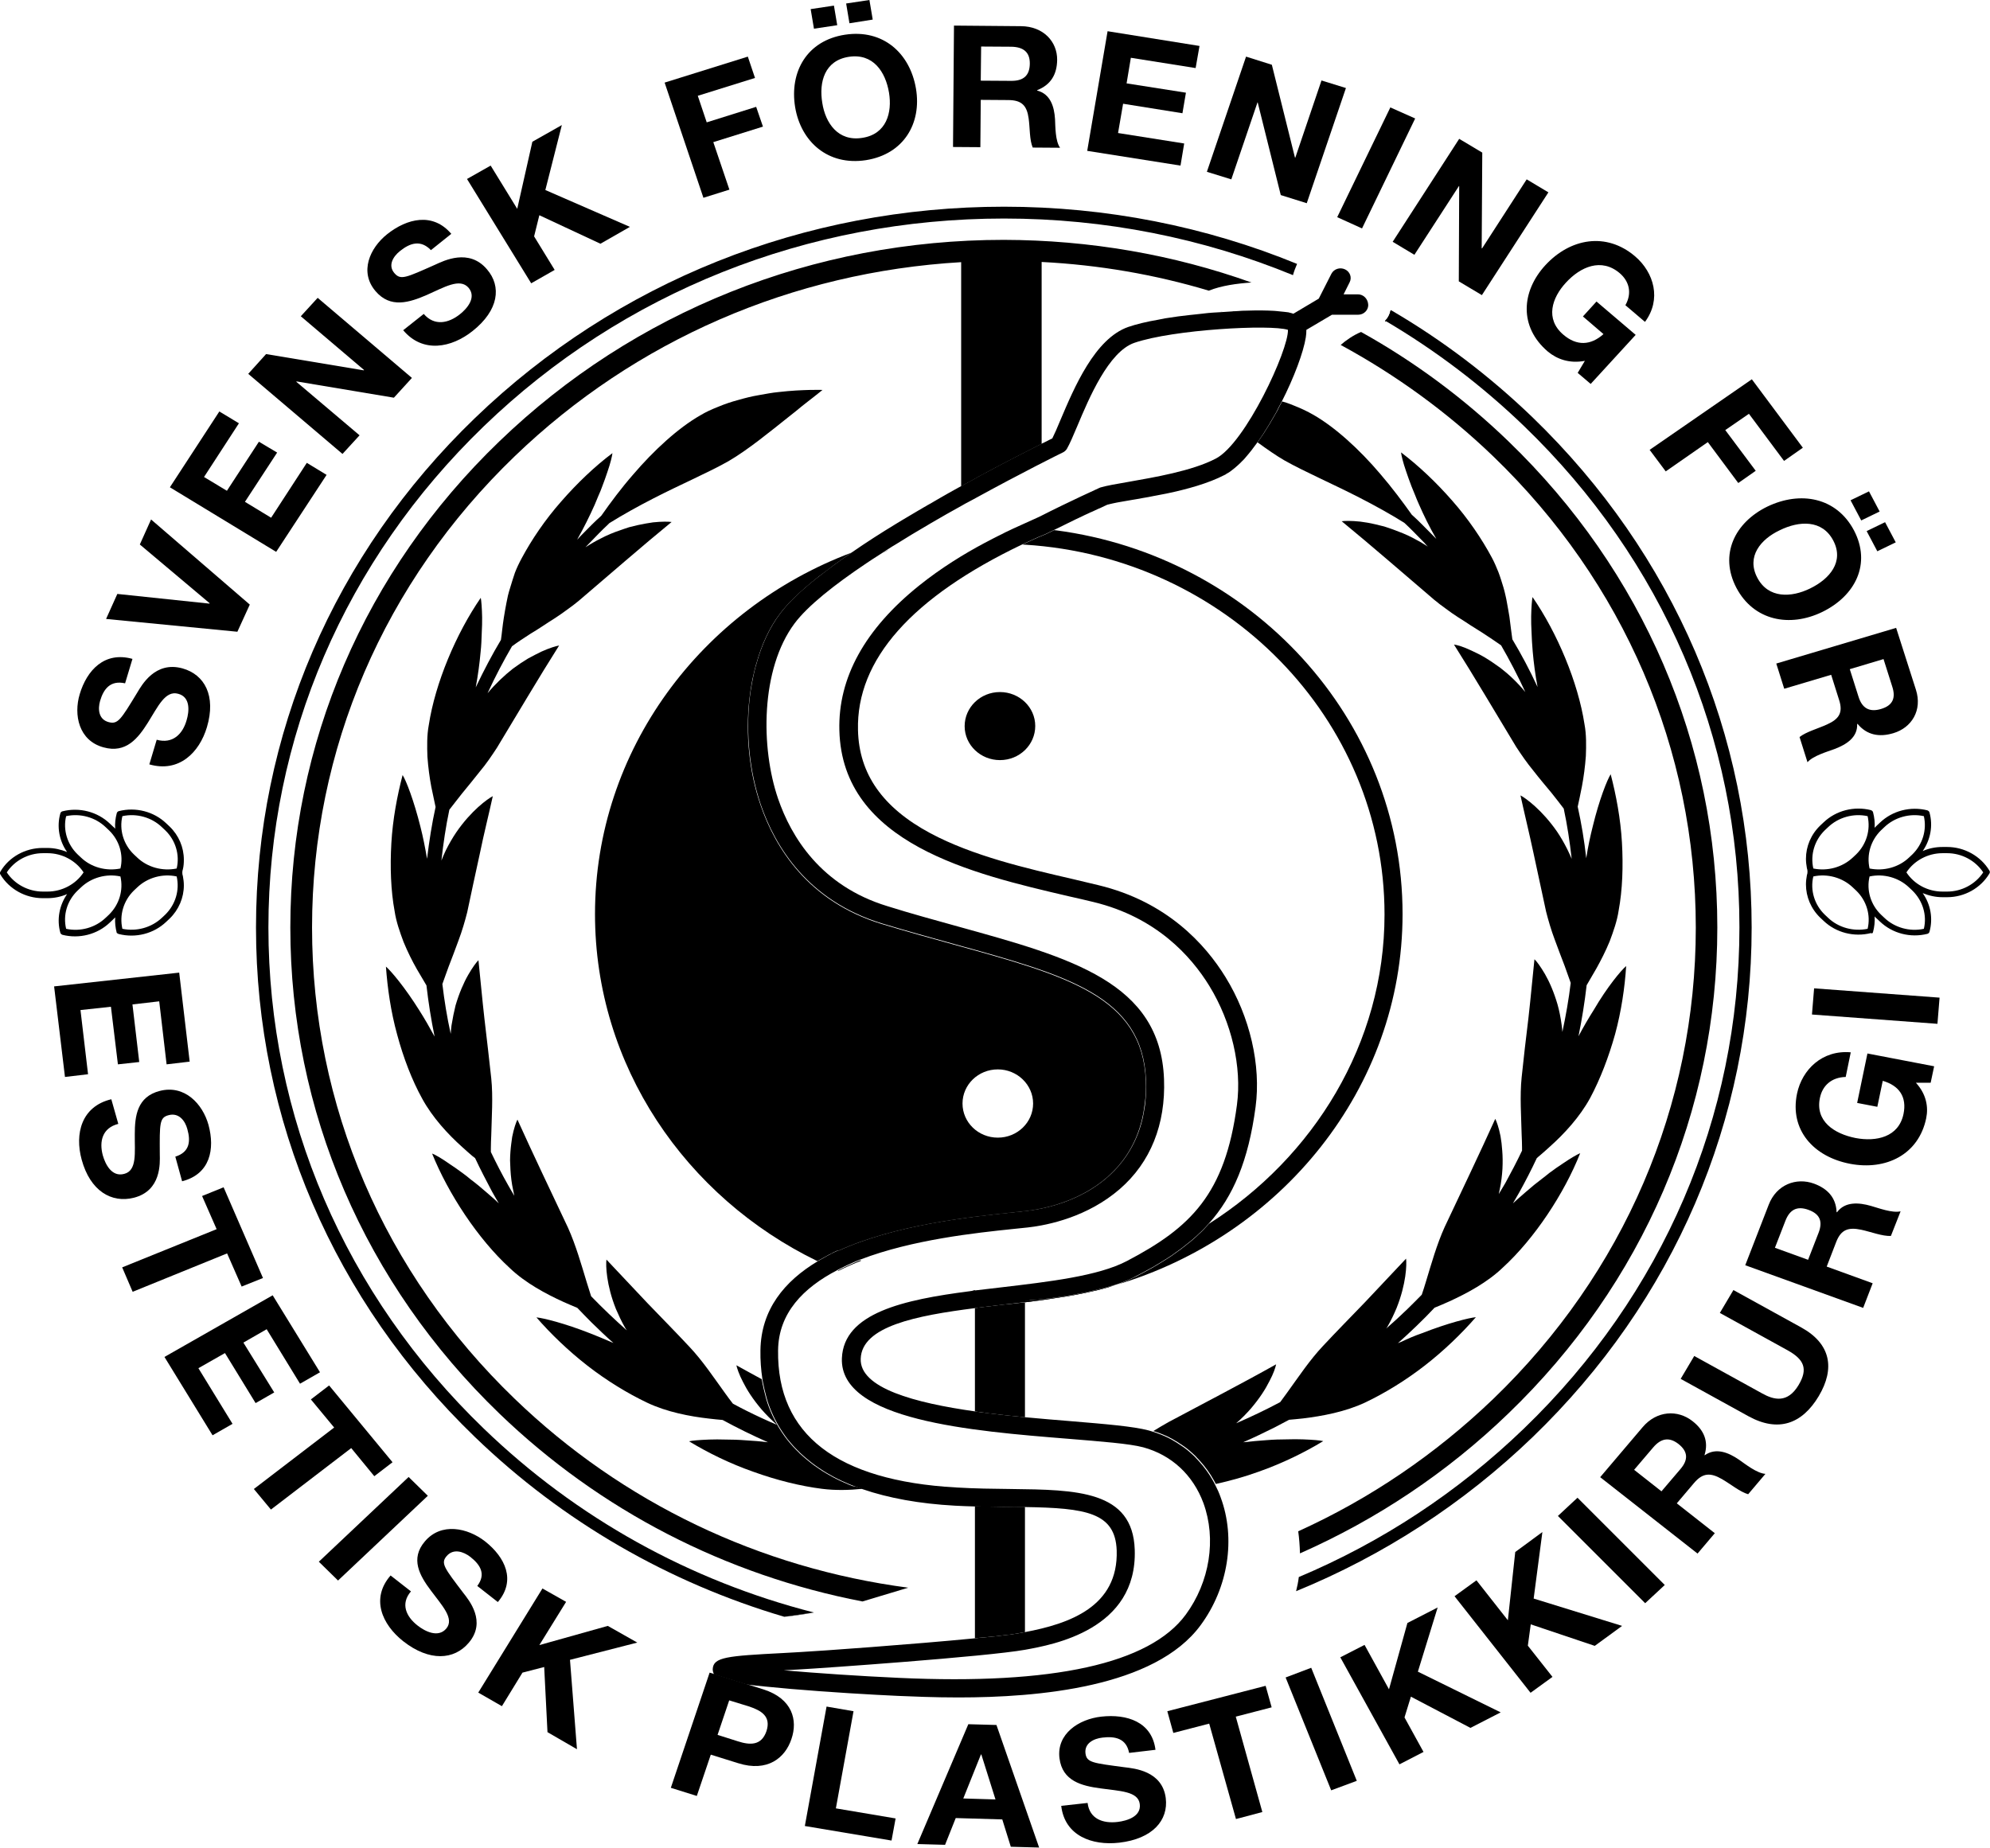 <?xml version="1.0" encoding="utf-8"?>
<!-- Generator: Adobe Illustrator 25.3.1, SVG Export Plug-In . SVG Version: 6.00 Build 0)  -->
<svg version="1.1" id="Layer_1" xmlns="http://www.w3.org/2000/svg" xmlns:xlink="http://www.w3.org/1999/xlink" x="0px" y="0px"
	 viewBox="0 0 1026.1 952.9" style="enable-background:new 0 0 1026.1 952.9;" xml:space="preserve">
<style type="text/css">
	.st0{clip-path:url(#SVGID_2_);}
</style>
<path d="M80.8,381.5c8.3,2.3,13.4-3,15.4-10c1.4-4.6,2.1-12-4.3-13.7c-6.7-1.9-10.5,6.7-15.6,14.8c-5.1,8.1-11.3,16.1-23,12.8
	c-12.7-3.5-15.4-16.7-12.2-27.4c3.7-12.4,12.8-22.2,27.2-18.2l-3.8,12.6c-7.6-1.7-11.1,2.9-12.9,9.1c-1.2,4.2-0.8,9.5,4.4,10.9
	c4.8,1.3,6.3-1.3,14.7-15.1c2.4-4,9.3-16.5,23.4-12.6c11.4,3.2,17.4,14.1,12.6,30.3c-3.9,13.1-14.4,23.6-29.7,19.2L80.8,381.5"/>
<polyline points="128.8,311.8 122.4,325.8 54.7,319.2 60.5,306.3 108,311.3 108.1,311.1 72.1,280.8 77.9,267.9 128.8,311.8 "/>
<polyline points="87.6,251.3 113.1,212.2 123.2,218.3 105.2,246 117,253.1 133.5,227.8 142.9,233.4 126.3,258.8 139.8,267 
	158.2,238.7 168.4,244.9 142.4,284.6 87.6,251.3 "/>
<polyline points="128,192.8 137.2,182.6 187.6,191 187.7,190.8 155.1,163.1 163.8,153.6 212.4,194.9 203.1,205.1 152.9,196.7 
	152.8,196.9 185.4,224.5 176.6,234.1 128,192.8 "/>
<path d="M218.5,161.9c5.5,6.4,12.8,4.8,18.6,0.2c3.8-3,8.7-8.7,4.5-13.7c-4.5-5.2-12.6-0.2-21.5,3.7c-9,3.9-18.8,7.1-26.5-2
	c-8.4-9.9-2.9-22.2,6-29.3c10.3-8.2,23.6-11.4,33.1-0.2l-10.5,8.4c-5.3-5.5-10.8-3.7-16,0.5c-3.5,2.8-6.3,7.4-2.8,11.4
	c3.2,3.7,5.9,2.3,21-4.4c4.4-2,17.4-8.6,26.7,2.4c7.6,8.8,6.1,21.1-7.4,31.8c-10.9,8.7-25.7,11.6-35.8-0.4L218.5,161.9"/>
<polyline points="240.8,92.3 253,85.4 266.7,107.7 274.5,73.1 289.7,64.5 281.2,98 324.8,117 309.6,125.7 278.1,111 275.4,121.9 
	286,139.2 273.9,146.1 240.8,92.3 "/>
<polyline points="342.7,42.6 385.6,29.2 389.3,40.2 359.8,49.4 364.4,63.1 389.9,55.1 393.4,65.3 367.8,73.3 376.1,97.8 362.7,102 
	342.7,42.6 "/>
<path d="M435.7,17.9c19.6-3,33.5,9.5,36.6,27.8c3,17.8-6.2,33.8-25.8,36.9c-19.6,3-33.5-9.5-36.5-27.3C407,37,416.1,20.9,435.7,17.9
	 M418,4.7l12-1.8l1.7,10.1l-12,1.8L418,4.7z M444.6,71.1c12.5-1.9,15.5-13,13.8-23.3c-1.8-10.8-8.2-20.4-20.7-18.5
	c-12.5,1.9-15.5,13-13.7,23.8C425.6,63.4,432.1,73.1,444.6,71.1z M436.3,1.8l12-1.8l1.7,10.1L438,12L436.3,1.8z"/>
<path d="M491.9,13.2l34.6,0.3c11.5,0.1,18.7,8,18.6,17.4c-0.1,7.4-3.2,12.8-10.3,15.6v0.2c6.9,1.8,8.8,8.4,9.2,14.7
	c0.2,3.9,0.1,11.3,2.6,14.8l-14.1-0.1c-1.7-4-1.4-10-2.1-15c-0.9-6.6-3.5-9.5-10.6-9.5l-14.1-0.1l-0.2,24.4l-14.1-0.1L491.9,13.2
	 M505.7,41.6l15.5,0.1c6.3,0.1,9.7-2.5,9.8-8.8c0.1-6-3.3-8.7-9.6-8.8L505.9,24L505.7,41.6z"/>
<polyline points="571.1,16.1 618.5,23.7 616.5,35.1 583.1,29.8 580.9,43 611.5,47.8 609.7,58.4 579.1,53.5 576.5,68.6 610.6,74 
	608.7,85.4 560.6,77.8 571.1,16.1 "/>
<polyline points="642.5,29.2 655.8,33.4 667.7,81.2 667.9,81.3 681.4,41.5 694,45.4 673.8,104.8 660.4,100.6 648.5,52.8 648.4,52.8 
	634.9,92.5 622.3,88.6 642.5,29.2 "/>
<polyline points="716.9,55.4 729.7,61.1 702.3,117.8 689.5,112 716.9,55.4 "/>
<polyline points="752.4,71.6 764.3,78.7 764,128 764.2,128.1 787.2,92.5 798.4,99.2 764.1,152.2 752.2,145.1 752.4,96 752.3,95.9 
	729.3,131.4 718.1,124.7 752.4,71.6 "/>
<path d="M817.2,186.1c-8,1.5-14.4-0.9-19.1-4.8c-14.9-12.7-13.7-31-1.3-44.5c12.8-13.9,31.4-17.3,46.3-4.6
	c9.8,8.4,13.7,22.2,5.1,33.8l-10.1-8.6c3.5-6.2,2-12.3-2.9-16.5c-9.5-8.1-20.3-3.3-27.8,4.9c-7.2,7.8-10.8,18.7-1.3,26.8
	c6.9,5.9,14.1,5.6,20.7-0.3l-10.6-9.1l7-7.7l20.2,17.2l-23.2,25.3l-6.7-5.7L817.2,186.1"/>
<polyline points="903.3,195.6 929.6,230.9 919.9,237.7 901.8,213.4 889.6,221.8 905.3,242.8 896.3,249.1 880.6,228 858.9,243.1 
	850.6,232 903.3,195.6 "/>
<path d="M956,273.6c8.9,17.1,0.8,33.6-16.4,42c-16.7,8.1-35.3,4.6-44.3-12.5c-8.9-17.1-0.8-33.6,15.9-41.8
	C928.4,253,947,256.5,956,273.6 M906.1,297.9c5.7,10.9,17.6,10.3,27.2,5.6c10.1-4.9,17.7-13.8,12-24.7c-5.7-10.9-17.6-10.3-27.7-5.3
	C907.9,278.1,900.4,287,906.1,297.9z M963.7,253.4l5.5,10.4l-9.5,4.6l-5.5-10.4L963.7,253.4z M972,269.3l5.5,10.4l-9.5,4.6
	l-5.5-10.4L972,269.3z"/>
<path d="M977.7,323.8l10.2,31.9c3.4,10.6-2.2,19.6-11.6,22.4c-7.3,2.2-13.7,1-18.5-4.8l-0.2,0.1c0.3,6.9-5.6,10.6-11.7,12.9
	c-3.8,1.4-11.1,3.5-13.9,6.8l-4.1-13c3.4-2.7,9.4-4.3,14.2-6.5c6.2-2.8,8.3-6.1,6.2-12.6l-4.1-13l-24.2,7.2l-4.1-13L977.7,323.8
	 M953.8,345.1l4.5,14.2c1.8,5.8,5.5,8.2,11.7,6.3c6-1.8,7.6-5.7,5.7-11.5l-4.5-14.2L953.8,345.1z"/>
<polyline points="92.4,501.6 97.8,547.5 85.9,548.9 82.1,516.4 68.3,518 71.8,547.7 60.8,548.9 57.2,519.2 41.5,520.9 45.4,554 
	33.5,555.4 27.9,508.7 92.4,501.6 "/>
<path d="M61,579.6c-8.3,2.1-9.9,9.1-8,16.2c1.3,4.6,4.6,11.3,11,9.6c6.8-1.7,5.4-11,5.5-20.4c0-9.5,1.2-19.4,12.9-22.4
	c12.8-3.3,22.1,6.7,25.1,17.5c3.4,12.5,0.9,25.4-13.6,29.1l-3.5-12.7c7.4-2.3,8-7.9,6.2-14.2c-1.1-4.2-4.3-8.6-9.6-7.2
	c-4.8,1.2-4.7,4.2-4.6,20.2c0.1,4.6,0.8,18.8-13.4,22.4c-11.5,2.9-22.5-3.5-26.9-19.7c-3.6-13.2-0.2-27.4,15.3-31.1L61,579.6"/>
<polyline points="111.7,633.9 104.2,616.8 115.3,612.3 135.6,659.1 124.6,663.5 117.1,646.4 68.4,666.2 63,653.6 111.7,633.9 "/>
<polyline points="140.6,668 165,707.7 154.7,713.6 137.5,685.5 125.5,692.4 141.4,718.1 131.8,723.6 116,697.8 102.3,705.6 
	119.9,734.3 109.6,740.2 84.8,699.8 140.6,668 "/>
<polyline points="172.3,736.2 160.3,721.7 169.7,714.5 202.4,754.1 193,761.3 181.1,746.8 139.7,778.5 130.9,767.9 172.3,736.2 "/>
<polyline points="210.7,761.7 220.6,771.4 174.3,815.1 164.4,805.4 210.7,761.7 "/>
<path d="M211.9,820.7c-5.5,6.4-2.5,13,3.4,17.6c3.8,3,10.6,6.5,14.8,1.6c4.4-5.2-2.3-12-7.9-19.6c-5.8-7.7-10.8-16.4-3.1-25.4
	c8.4-9.9,22-7,31,0c10.4,8.2,16.1,20.1,6.6,31.3l-10.6-8.3c4.6-6.1,1.6-10.9-3.6-15c-3.5-2.7-8.7-4.5-12.2-0.4
	c-3.2,3.7-1.2,6.1,8.6,19c2.9,3.7,12.1,14.8,2.8,25.7c-7.5,8.9-20.3,9.8-33.8-0.8c-11-8.7-16.8-22.1-6.5-33.9L211.9,820.7"/>
<polyline points="279.7,819.2 291.9,826.1 278.1,848.4 313.4,838.5 328.6,847.1 293.9,856 297.5,902.1 282.3,893.3 280.6,859.7 
	269.4,862.6 258.8,879.9 246.6,872.9 279.7,819.2 "/>
<path d="M393.5,871.2l-8.6-2.7c0,0,0,0,0,0l-16.7-5.2l-2.3-0.7l-20,59.4l13.4,4.2l7.2-21.3l14.1,4.4c15.2,4.8,24.3-2.8,27.5-12.5
	C411.4,887.2,408.7,876,393.5,871.2 M395.2,892.8c-2.6,7.6-8.6,7.2-14.8,5.2l-10.4-3.3l6-17.8l10.4,3.2
	C392.6,882.2,397.7,885.2,395.2,892.8z"/>
<polyline points="426.2,880.1 440.1,882.5 431,932.6 461.8,937.8 459.7,949.2 415,941.7 426.2,880.1 "/>
<path d="M499.3,889.2l14.5,0.4l22,63.2l-14.6-0.4l-4.4-14.1l-24-0.7l-5.5,13.8l-14.3-0.4L499.3,889.2 M496.7,927.5l16.6,0.5
	l-7.3-23.2l-0.2,0L496.7,927.5z"/>
<path d="M560.8,929.8c1,8.3,8,10.7,15.5,9.8c4.9-0.6,12.2-2.8,11.4-9.2c-0.8-6.7-10.5-6.7-20.2-8.1c-9.8-1.3-19.7-3.8-21.2-15.5
	c-1.6-12.7,10-20.2,21.5-21.5c13.3-1.5,26.2,2.7,28,17.1l-13.6,1.6c-1.4-7.4-7.1-8.7-13.7-7.9c-4.5,0.5-9.4,2.9-8.8,8.1
	c0.6,4.8,3.7,5,20.2,7.2c4.8,0.6,19.4,1.8,21.2,15.9c1.4,11.4-6.7,21-24,23c-14.1,1.6-28.1-3.6-29.9-19L560.8,929.8"/>
<polyline points="623.5,888.9 605,893.7 601.9,882.5 652.6,869.4 655.7,880.5 637.2,885.3 650.9,934.5 637.3,938.1 623.5,888.9 "/>
<polyline points="662.9,865.1 676.1,860.1 699.6,918.4 686.4,923.3 662.9,865.1 "/>
<polyline points="691.1,854.7 703.6,848.3 716.2,871.2 725.7,837 741.3,829 731.1,862.1 773.8,883.1 758.2,891.1 727.5,875 
	724.2,885.7 734,903.5 721.6,909.9 691.1,854.7 "/>
<polyline points="750,823.2 761.3,815 777.5,835.6 781.3,800.4 795.3,790.1 790.8,824.4 836.4,838.5 822.3,848.8 789.3,837.7 
	787.8,848.7 800.5,864.8 789.2,873 750,823.2 "/>
<polyline points="803.3,781.8 813.4,772.4 858.4,817.4 848.3,826.8 803.3,781.8 "/>
<path d="M825.1,761.8l21.9-25.8c7.3-8.6,18.1-9.1,25.7-3.1c5.9,4.6,8.4,10.4,6.2,17.5l0.1,0.1c5.8-4.1,12.3-1.4,17.7,2.3
	c3.3,2.3,9.2,7,13.6,7.3l-8.9,10.5c-4.2-1.2-9-5.2-13.5-7.8c-5.9-3.4-9.9-3.3-14.4,2l-8.9,10.5l19.6,15.4l-8.9,10.5L825.1,761.8
	 M856.7,769.1l9.8-11.5c4-4.7,4-8.9-1-12.9c-4.9-3.8-9.1-2.9-13.1,1.8l-9.8,11.5L856.7,769.1z"/>
<path d="M928.8,684.6c15.2,8.4,17.5,21.1,9,35.4c-8.6,14.4-20.9,18.8-36.2,10.4l-35-19.3l7-11.8l35,19.3c6.1,3.4,13.1,5.2,18.8-4.3
	c5-8.4,2.8-13.2-5.6-17.9l-35-19.3l7-11.8L928.8,684.6"/>
<path d="M899.9,652.5l12.1-31.2c4-10.4,14.2-14.2,23.3-10.9c7.1,2.6,11.4,7.3,11.7,14.7l0.2,0.1c4.1-5.6,11.2-5.1,17.5-3.3
	c3.9,1.1,11,3.8,15.3,2.8l-5,12.7c-4.4,0.2-10.2-2.1-15.3-3.2c-6.7-1.4-10.4-0.1-12.9,6.3l-4.9,12.7l23.7,8.6l-4.9,12.7L899.9,652.5
	 M932.3,649.7l5.4-13.9c2.2-5.7,0.9-9.7-5.3-11.9c-5.9-2.1-9.6,0-11.8,5.7l-5.4,13.9L932.3,649.7z"/>
<path d="M987.9,558.4c5.4,5.9,6.5,12.5,5.3,18.3c-3.9,18.8-20.8,27-39.2,23.5c-18.9-3.6-31.3-17.5-27.4-36.2
	c2.6-12.4,13-22.6,27.7-21.3l-2.6,12.7c-7.4,0.2-12,4.5-13.3,10.8c-2.5,12,7.3,18.5,18.4,20.7c10.6,2,22.2-0.4,24.7-12.4
	c1.8-8.7-2.1-14.6-10.7-17.1l-2.8,13.4l-10.4-2l5.3-25.5l34.4,6.6l-1.8,8.5L987.9,558.4"/>
<g>
	<defs>
		<rect id="SVGID_1_" width="1026.1" height="1749.2"/>
	</defs>
	<clipPath id="SVGID_2_">
		<use xlink:href="#SVGID_1_"  style="overflow:visible;"/>
	</clipPath>
	<polyline class="st0" points="934.3,523.2 935.4,509.7 1000.1,514.5 999,528 934.3,523.2 	"/>
	<path class="st0" d="M965.8,480.6c0.7-2.6,1-5.3,0.8-8c0.3,0.4,0.7,0.8,1.1,1.1l1.7,1.6c6.4,6.1,15.7,8.5,24.4,6.3
		c0.5-0.1,1-0.6,1.1-1.1c1.9-6.8,0.6-14.1-3.5-19.9c3.2,1.3,6.6,2.1,10.2,2.1h2.4c9,0,17.3-4.7,21.8-12.2c0.3-0.5,0.3-1.1,0-1.5
		c-4.5-7.5-12.9-12.2-21.8-12.2h-2.4c-3.6,0-7,0.7-10.2,2.1c4-5.8,5.4-13,3.5-19.9c-0.1-0.5-0.6-0.9-1.1-1.1
		c-8.7-2.2-18,0.2-24.4,6.3l-1.7,1.6c-0.4,0.4-0.7,0.7-1.1,1.1c0.2-2.6-0.1-5.3-0.8-8c-0.1-0.5-0.6-0.9-1.1-1.1
		c-8.7-2.2-18,0.2-24.4,6.3l-1.7,1.6c-4.8,4.6-7.4,10.8-7.4,17.2c0,1.6,0.2,3.3,0.5,4.9c0.2,0.5,0.3,1.1,0.3,1.7
		c0,0.7-0.1,1.3-0.3,1.8c-0.3,1.6-0.5,3.2-0.5,4.8c0,6.4,2.6,12.6,7.4,17.2l1.7,1.6c6.4,6.1,15.7,8.5,24.4,6.3
		C965.3,481.6,965.7,481.2,965.8,480.6 M992,479c-7.3,1.6-15.1-0.6-20.4-5.7l-1.7-1.6c-5.3-5.1-7.6-12.6-5.9-19.7
		c7.3-1.6,15.1,0.6,20.4,5.7l1.7,1.6C991.4,464.5,993.7,471.9,992,479z M935,447.9c-1.6-7.1,0.6-14.5,5.9-19.7l1.7-1.6
		c5.3-5.1,13.1-7.3,20.4-5.7c1.6,7.1-0.6,14.5-5.9,19.7l-1.7,1.6C950,447.3,942.3,449.4,935,447.9z M964,447.9
		c-1.6-7.1,0.6-14.5,5.9-19.7l1.7-1.6c5.3-5.1,13.1-7.3,20.4-5.7c1.6,7.1-0.6,14.5-5.9,19.7l-1.7,1.6
		C979.1,447.3,971.3,449.4,964,447.9z M983,449.9c4-6.1,11.1-9.9,18.6-9.9h2.4c7.5,0,14.6,3.8,18.6,9.9c-4,6.1-11.1,9.9-18.6,9.9
		h-2.4C994,459.8,987,456,983,449.9z M942.6,473.3l-1.7-1.6c-5.3-5.1-7.6-12.6-5.9-19.7c7.3-1.6,15.1,0.6,20.4,5.7l1.7,1.6
		c5.3,5.1,7.6,12.6,5.9,19.7C955.7,480.5,947.9,478.4,942.6,473.3z"/>
	<path class="st0" d="M61.3,481.7c8.7,2.2,18-0.2,24.4-6.3l1.7-1.6c4.8-4.6,7.4-10.9,7.4-17.2c0-1.6-0.2-3.2-0.5-4.8
		c-0.2-0.5-0.3-1.1-0.3-1.8c0-0.6,0.1-1.2,0.3-1.7c0.4-1.6,0.5-3.3,0.5-4.9c0-6.4-2.6-12.6-7.4-17.2l-1.7-1.6
		c-6.4-6.1-15.7-8.5-24.4-6.3c-0.5,0.1-1,0.6-1.1,1.1c-0.7,2.6-1,5.3-0.8,8c-0.3-0.4-0.7-0.8-1.1-1.1l-1.7-1.6
		c-6.4-6.1-15.7-8.5-24.4-6.3c-0.5,0.1-1,0.6-1.1,1.1c-1.9,6.8-0.6,14.1,3.5,19.9c-3.2-1.3-6.6-2.1-10.2-2.1h-2.4
		c-9,0-17.4,4.7-21.8,12.2c-0.3,0.5-0.3,1.1,0,1.5c4.5,7.5,12.9,12.2,21.8,12.2h2.4c3.6,0,7-0.7,10.2-2.1c-4,5.8-5.4,13-3.5,19.9
		c0.1,0.5,0.6,0.9,1.1,1.1c8.7,2.2,18-0.2,24.4-6.3l1.7-1.6c0.4-0.4,0.7-0.7,1.1-1.1c-0.2,2.6,0.1,5.3,0.8,8
		C60.4,481.2,60.8,481.6,61.3,481.7 M40,459.3l1.7-1.6c5.3-5.1,13.1-7.3,20.4-5.7c1.6,7.1-0.6,14.5-5.9,19.7l-1.7,1.6
		c-5.3,5.1-13.1,7.3-20.4,5.7C32.4,471.9,34.6,464.5,40,459.3z M70.7,442.2l-1.7-1.6c-5.3-5.1-7.6-12.6-5.9-19.7
		c7.3-1.6,15.1,0.6,20.4,5.7l1.7,1.6c5.3,5.1,7.6,12.6,5.9,19.7C83.8,449.4,76,447.3,70.7,442.2z M41.7,442.2l-1.7-1.6
		c-5.3-5.1-7.6-12.6-5.9-19.7c7.3-1.6,15.1,0.6,20.4,5.7l1.7,1.6c5.3,5.1,7.6,12.6,5.9,19.7C54.7,449.4,47,447.3,41.7,442.2z
		 M24.5,459.8h-2.4c-7.5,0-14.6-3.8-18.6-9.9c4-6.1,11.1-9.9,18.6-9.9h2.4c7.5,0,14.6,3.8,18.6,9.9C39.1,456,32,459.8,24.5,459.8z
		 M63.1,479c-1.6-7.1,0.6-14.5,5.9-19.7l1.7-1.6c5.3-5.1,13.1-7.3,20.4-5.7c1.6,7.1-0.6,14.5-5.9,19.7l-1.7,1.6
		C78.1,478.4,70.4,480.5,63.1,479z"/>
</g>
<path d="M645.3,145.7c-7.6,0.5-15.5,1.6-22,4.2c0,0,0,0,0,0c-27.7-8.3-56.6-13.3-86.2-14.8v93.8c-6.9,3.5-18.4,9.3-31.9,16.6
	c-0.8,0.4-1.5,0.8-2.3,1.3c-2.4,1.3-4.8,2.6-7.3,4V135.2c-87,5.1-168,40.2-230.2,100.1C198,300.2,160.9,386.5,160.9,478.3
	c0,91.8,37.1,178.2,104.5,243.1c55.6,53.6,126.3,87.3,202.9,97.4l-23.6,7.1c-70.4-13.6-135.2-46.8-187.2-96.9
	c-69.5-67-107.8-156-107.8-250.7c0-94.7,38.3-183.8,107.8-250.7c69.5-67,161.9-103.9,260.1-103.9C561.9,123.8,605,131.3,645.3,145.7
	"/>
<path d="M529.5,670.8v0.3c-0.3,0-0.6,0-0.9,0v-0.3C528.8,670.9,529.2,670.8,529.5,670.8"/>
<path d="M723.2,471.4c0,90-63,166.2-147.9,191.3c1.6-0.5,3.2-1.1,4.7-1.8c0.5-0.2,1-0.4,1.5-0.6c0.4-0.2,0.9-0.4,1.3-0.6
	c0.4-0.2,0.9-0.4,1.3-0.6c0.1,0,0.1-0.1,0.2-0.1c0.4-0.2,0.8-0.4,1.3-0.6c0.8-0.4,1.7-0.9,2.5-1.3c0.1,0,0.1-0.1,0.2-0.1
	c1.5-0.8,3.1-1.7,4.6-2.5c0.8-0.4,1.6-0.9,2.3-1.3c1-0.6,2-1.2,3-1.8c1-0.6,1.9-1.2,2.9-1.8c0.9-0.6,1.9-1.2,2.8-1.8
	c0.6-0.4,1.2-0.8,1.8-1.3c1.9-1.3,3.7-2.6,5.4-4c0.7-0.5,1.3-1.1,2-1.6c0.1-0.1,0.2-0.1,0.3-0.2c0.7-0.6,1.4-1.2,2-1.7
	c0.7-0.6,1.4-1.2,2.1-1.9c0.5-0.5,1-1,1.5-1.4c1.5-1.4,2.9-3,4.3-4.5c0,0,0.1-0.1,0.1-0.1c53.8-34.2,90.5-92.9,90.5-159.5
	c0-101.2-82.1-184.3-185.4-190.7c-0.4,0-0.9,0-1.3-0.1c0.1-0.1,0.3-0.1,0.4-0.2c0.9-0.4,1.8-0.8,2.7-1.2c1.9-0.9,3.8-1.8,5.7-2.6
	c0.1,0,0.2-0.1,0.3-0.1c0.1,0,0.2-0.1,0.3-0.1c0.2-0.1,0.4-0.2,0.5-0.2c0.3-0.1,0.6-0.3,0.9-0.4c0.6-0.3,1.1-0.5,1.6-0.7
	c0.3-0.1,0.6-0.3,0.8-0.4c0.2-0.1,0.3-0.1,0.4-0.2c0.1,0,0.1-0.1,0.2-0.1c0.4-0.2,0.8-0.4,1.3-0.6c0.4-0.2,0.8-0.4,1.2-0.6
	c0,0,0,0,0,0c0,0,0,0,0,0c0.4,0,0.8,0.1,1.1,0.1C645.3,286.8,723.2,370.5,723.2,471.4"/>
<path d="M515.6,392c10.1,0,18.2-7.9,18.2-17.6c0-9.7-8.2-17.5-18.2-17.5c-10.1,0-18.2,7.9-18.2,17.6
	C497.4,384.2,505.6,392,515.6,392"/>
<path d="M590.8,557.3c-1.7-43.3-40.4-54-99.1-70.2c-11.9-3.3-24.2-6.7-37.1-10.6c-38.2-11.7-55-39.7-62.4-61.2
	c-6-17.4-7.8-36.8-5.8-54.7c0.2-1.5,0.4-3,0.6-4.5c0.4-2.6,0.8-5.1,1.4-7.6c0.4-1.9,0.9-3.8,1.4-5.7c0-0.1,0-0.2,0.1-0.2
	c2.7-9.9,6.8-18.9,12.2-26c4.3-5.8,11.2-12.2,19.5-18.8c0.4-0.3,0.8-0.7,1.3-1c2.2-1.7,4.6-3.5,7-5.3c0.8-0.6,1.6-1.2,2.5-1.8
	c0.8-0.6,1.7-1.2,2.5-1.8c1.4-1,2.8-2,4.2-2.9C361.8,314,306.8,386.7,306.8,471.4c0,78.2,46.7,146,114.7,179c0.1,0,0.2-0.1,0.3-0.2
	c0.9-0.5,1.8-1,2.7-1.5c0.9-0.5,1.8-1,2.7-1.5c0.2-0.1,0.3-0.2,0.4-0.2c0.6-0.3,1.3-0.6,1.9-1c0.6-0.3,1.1-0.5,1.7-0.8
	c0.2-0.1,0.5-0.2,0.7-0.3c0.1,0,0.2,0.1,0.3,0.1c29.3-13.4,67.5-17.4,89.2-19.7c2.9-0.3,5.4-0.6,7.5-0.8c25.2-3,51.5-16.5,59.4-45.1
	c0.3-0.9,0.5-1.9,0.7-2.8c0.4-1.6,0.7-3.2,0.9-4.9c0.1-0.9,0.3-1.8,0.4-2.7C590.8,565.3,591,561.4,590.8,557.3 M514.5,551.5
	c10,0,18.2,7.9,18.2,17.6c0,9.7-8.1,17.6-18.2,17.6c-10.1,0-18.2-7.9-18.2-17.6C496.3,559.4,504.4,551.5,514.5,551.5z M443.6,649.9
	c-0.8,0.3-1.6,0.6-2.4,1c-0.9,0.4-1.8,0.8-2.7,1.2c-0.9,0.4-1.7,0.8-2.6,1.2c-1.2,0.6-2.4,1.1-3.6,1.8c-0.1,0-0.2,0.1-0.3,0.2
	c0.1,0,0.2,0.1,0.3,0.1c2-1,4.1-2,6.2-2.9c1.8-0.8,3.7-1.6,5.5-2.3C443.8,650,443.7,649.9,443.6,649.9z"/>
<path d="M528.5,671.6v59.3c-6.3-0.6-12.9-1.3-19.3-2.1c-0.2,0-0.3,0-0.5-0.1c-2-0.3-4-0.5-6-0.8v-53.3c1-0.1,2-0.3,3-0.4
	c3.9-0.5,7.8-0.9,11.7-1.4C521.1,672.5,524.9,672,528.5,671.6"/>
<path d="M528.5,730.9L528.5,730.9c-6.3-0.6-12.9-1.3-19.3-2.1C515.7,729.6,522.2,730.3,528.5,730.9"/>
<path d="M512.3,776.9c-2.8,0-5.7-0.1-8.6-0.2C506.7,776.8,509.5,776.9,512.3,776.9"/>
<path d="M524.7,777.1c-1.1,0-2.2,0-3.4,0c-2.9,0-5.9-0.1-9-0.1c3.1,0,6.1,0.1,9,0.1C522.5,777.1,523.6,777.1,524.7,777.1"/>
<path d="M528.5,777.1L528.5,777.1c-0.2,0-0.4,0-0.6,0H528.5"/>
<path d="M528.5,730.9L528.5,730.9c-6.3-0.6-12.9-1.3-19.3-2.1C515.7,729.6,522.2,730.3,528.5,730.9"/>
<path d="M528.5,777.2v64.5c-0.5,0.1-1.1,0.2-1.6,0.3c-0.6,0.1-1.3,0.2-2.1,0.4c-0.7,0.1-1.3,0.2-2.1,0.3c-0.4,0.1-0.8,0.1-1.3,0.2
	c-0.6,0.1-1.2,0.2-1.8,0.2c-0.8,0.1-1.6,0.2-2.4,0.3c-2.3,0.3-4.8,0.6-7.4,0.8c-0.9,0.1-1.8,0.2-2.8,0.3c-0.1,0-0.3,0-0.4,0
	c-1.2,0.1-2.3,0.2-3.5,0.4c-0.1,0-0.2,0-0.4,0v-68.1c0.3,0,0.7,0,1,0c2.9,0.1,5.8,0.2,8.6,0.2c3.1,0.1,6.1,0.1,9,0.1
	c1.1,0,2.3,0,3.4,0c1.1,0,2.2,0,3.2,0C528.1,777.2,528.3,777.2,528.5,777.2"/>
<path d="M512.3,776.9c-2.8,0-5.7-0.1-8.6-0.2C506.7,776.8,509.5,776.9,512.3,776.9"/>
<path d="M524.7,777.1c-1.1,0-2.2,0-3.4,0c-2.9,0-5.9-0.1-9-0.1c3.1,0,6.1,0.1,9,0.1C522.5,777.1,523.6,777.1,524.7,777.1"/>
<path d="M528.5,777.1L528.5,777.1c-0.2,0-0.4,0-0.6,0H528.5"/>
<path d="M444.8,767.8c-6.8,0.7-14,0.9-21,0c-11.1-1.4-23.5-4.5-35.4-8.8c-12-4.2-23.4-9.8-33.1-15.7c1.6-0.4,5.3-0.7,10.4-0.9
	c2.6-0.1,5.4-0.1,8.6,0c3.2,0,6.6,0.1,10.3,0.4c3.6,0.2,7.5,0.5,11.4,1c-7.9-3.5-15.7-7.3-23.4-11.5c-2.2-0.2-4.5-0.4-6.9-0.7
	c-9.9-1.1-21.9-3.4-32-8.2c-10.1-4.8-20.9-11.4-30.8-19.1c-9.9-7.7-19-16.5-26.3-24.9c3.4,0.3,14.5,3,27.9,8.3
	c3.4,1.3,6.9,2.8,10.6,4.4c0.4,0.2,0.8,0.3,1.2,0.5c-3.9-3.4-7.6-7-11.3-10.6c-2.5-2.5-4.9-5-7.3-7.5c-2.2-0.9-4.7-2-7.2-3.1
	c-9-4.1-19.7-9.8-27.7-17.5c-16.4-15-31.7-38.4-40-59c1.6,0.6,4.8,2.4,8.9,5.3c2.1,1.4,4.5,3,7,4.9c1.3,0.9,2.5,1.9,3.8,3
	c1.4,1,2.7,2.1,4.1,3.2c2.8,2.3,5.6,4.8,8.6,7.4c0.7,0.6,1.3,1.3,2,1.9c-1.2-2-2.3-4-3.5-6.1c-3-5.7-6-11.4-8.7-17.2
	c-0.4-0.4-0.9-0.7-1.4-1.1c-1.7-1.4-3.4-3-5.2-4.6c-7.4-6.6-15.4-15.3-20.7-25c-5.3-9.6-9.7-21.1-12.9-33c-3.3-11.9-5-24.1-5.8-35.1
	c2.6,2.2,9.8,10.7,17.3,22.7c2.6,4.1,5.2,8.6,7.8,13.4c-1.8-8.8-3.2-17.6-4.2-26.4c-1.5-2.5-3.1-5.3-4.9-8.3
	c-2.4-4.2-4.8-9-6.9-14.1c-1.9-5.1-3.8-10.4-4.6-15.8c-2-10.7-2.4-23-1.7-35.2c0.7-12.2,3-24.4,5.8-35.1c1.8,2.8,5.8,13.1,9.2,26.7
	c1.3,5.1,2.4,10.6,3.4,16.5c1.1-9.1,2.5-18.1,4.4-26.7c-0.6-3-1.4-6.5-2.2-10.4c-0.9-4.8-1.6-10-2-15.5c-0.2-5.4-0.3-11.1,0.7-16.4
	c3.3-21.6,14.1-47.2,26.8-65.6c0.3,1.6,0.6,5.1,0.7,10c0,2.5,0,5.2-0.2,8.2c-0.1,3.1-0.2,6.4-0.6,9.9c-0.5,5.6-1.3,11.7-2.5,18.1
	c4.2-8.8,8.5-17,13-24.5c0.5-3.3,0.8-7.2,1.5-11.5c0.4-2.4,0.8-4.9,1.3-7.4c0.3-1.3,0.5-2.6,0.8-3.9c0.3-1.3,0.7-2.6,1.1-3.9
	c0.8-2.6,1.6-5.3,2.5-7.9c1-2.6,2.2-5.1,3.5-7.5c5.2-9.7,12.1-19.9,20.4-29.3c8.2-9.4,17.3-18.1,26.4-24.9c-0.2,1.6-1,5.1-2.6,9.7
	c-0.8,2.4-1.7,5-2.8,7.8c-0.5,1.4-1.1,2.9-1.8,4.4c-0.6,1.5-1.3,3.1-2,4.8c-2.5,5.6-5.5,11.7-9,17.9c0.6-0.6,1.2-1.2,1.7-1.8
	c4.4-4.5,7.8-7.9,10.3-10.1c0.2-0.2,0.3-0.3,0.5-0.5c4.7-6.7,10.2-14.1,16.4-21.2c10.6-12.4,23.2-24,34.6-30.5
	c2.8-1.7,5.9-3.1,9.2-4.4c1.6-0.7,3.3-1.3,5-1.9c1.7-0.6,3.5-1.1,5.3-1.6c3.5-1,7-1.9,10.6-2.5c3.5-0.6,6.9-1.3,10.2-1.6
	c3.2-0.4,6.3-0.6,9-0.8c2.7-0.2,5.2-0.2,7.2-0.3c4.1-0.1,6.5,0,6.5,0s-1.9,1.6-5,4c-1.5,1.2-3.4,2.6-5.5,4.3c-2,1.7-4.3,3.5-6.7,5.4
	c-9.7,7.7-21.1,17.1-31.2,23c-10.2,5.8-24.7,12-38.7,19.2c-8,4.1-15.9,8.5-22.8,12.8c-0.3,0.3-0.6,0.6-0.9,0.9
	c-2.6,2.4-6.3,6.2-11,11.1c-0.2,0.2-0.3,0.4-0.5,0.5c2.6-1.7,5.2-3.2,7.8-4.5c3.4-1.8,6.8-3.2,10.1-4.3c1.6-0.6,3.2-1.1,4.7-1.6
	c1.5-0.4,3.1-0.8,4.5-1.1c2.9-0.6,5.5-1.1,7.8-1.4c4.7-0.5,8-0.4,9.6-0.2c-14.9,12.2-32.7,27.7-47.7,40.5c-1.9,1.6-3.9,3.1-6,4.6
	c-2,1.5-4.2,3-6.3,4.4c-1.1,0.7-2.2,1.4-3.3,2.1c-1.1,0.7-2.1,1.4-3.2,2.1c-2.1,1.4-4.2,2.7-6.2,3.9c-3.6,2.3-6.9,4.5-9.6,6.5
	c-4.3,7.4-8.6,15.5-12.6,24.2c4.2-5,8.7-9.2,13-12.6c2.7-2,5.4-3.8,7.9-5.3c2.6-1.4,4.9-2.6,7-3.6c4.2-1.9,7.4-2.8,9-3.1
	c-10.2,16.1-22,36.1-32.1,52.8c-2.7,4.1-5.5,8.3-8.8,12.2c-3.1,4-6.4,7.9-9.3,11.5c-2.3,3-4.6,5.8-6.4,8.2
	c-1.8,8.5-3.1,17.3-4.1,26.2c0.7-1.8,1.5-3.6,2.3-5.3c1.7-3.4,3.5-6.5,5.4-9.3c7.7-11.2,16.1-17.2,18.8-18.6
	c-2,9.2-4.6,19.4-6.7,29.7c-2.3,10.4-4.5,20.8-6.5,30.2c-1.2,4.7-2.6,9.5-4.4,14.3c-1.7,4.7-3.5,9.4-5.2,13.8
	c-1.1,3.2-2.3,6.2-3.2,8.9c1,8.5,2.4,17.1,4.3,25.7c0.1-1.5,0.2-2.9,0.4-4.3c0.6-3.7,1.3-7.2,2.1-10.4c1.9-6.4,4.2-11.7,6.5-15.7
	c2.3-4,4.2-6.5,5.3-7.6c1,9.4,1.9,19.8,3.1,30.3c1.2,10.5,2.5,21,3.5,30.6c1,9.6,0.2,20.3,0,29.5c-0.1,2.3-0.2,4.5-0.2,6.6
	c0,0.7,0,1.3,0,1.9c2.8,5.8,5.7,11.5,8.9,17.1c1.1,1.9,2.1,3.7,3.2,5.5c-0.2-1-0.4-2-0.6-2.9c-0.8-3.6-1.2-7.2-1.4-10.6
	c-0.1-1.7-0.1-3.3-0.2-4.8c0-1.6,0.1-3,0.2-4.5c0.2-2.8,0.6-5.4,0.9-7.6c0.9-4.5,2-7.5,2.7-8.9c7.8,17.3,17.8,38.2,26.1,55.8
	c4,8.9,6.9,19.1,9.6,28c0.8,2.6,1.6,5,2.3,7.3c5.9,6.1,12.1,12,18.4,17.6c-0.3-0.5-0.6-0.9-0.9-1.4c-1.9-3.3-3.4-6.6-4.7-9.6
	c-5-12.5-5.3-22.6-4.9-25.5c6.6,7,13.9,14.8,21.2,22.5c7.4,7.7,15,15.4,21.7,22.6c6.7,7.1,12.7,16.1,18.2,23.7
	c1.4,2,2.8,3.8,4.1,5.5c2.4,1.3,4.7,2.5,7.1,3.7c5.2,2.6,10.4,5,15.6,7.2c-3-2.6-5.6-5.3-7.9-7.9c-2.2-2.6-4.1-5.1-5.7-7.5
	c-1.6-2.4-2.9-4.7-3.9-6.7c-2.1-4-3.1-7.2-3.4-8.6c4.2,2.3,8.6,4.8,13.1,7.2c0.1,0.8,0.3,1.6,0.4,2.4c0,0.1,0,0.2,0.1,0.3
	c0.2,0.8,0.3,1.6,0.5,2.4c0.4,1.6,0.8,3.2,1.2,4.8c0.2,0.8,0.5,1.5,0.7,2.3c2.1,6.2,5,11.8,8.7,17c0.9,1.3,1.9,2.5,3,3.8
	c0,0,0,0,0,0c1,1.2,2.1,2.4,3.2,3.5c0.6,0.6,1.2,1.1,1.7,1.7c1.1,1,2.2,2,3.4,3c0.2,0.1,0.3,0.3,0.5,0.4c0.6,0.5,1.1,0.9,1.7,1.4
	c1.4,1.1,2.8,2.1,4.3,3.1c0.7,0.5,1.4,0.9,2.1,1.4c0.6,0.4,1.3,0.8,2,1.2c0.5,0.3,1,0.6,1.6,0.9c0.5,0.3,1.1,0.6,1.6,0.9
	c2.6,1.4,5.4,2.7,8.3,3.9c0.6,0.2,1.2,0.5,1.8,0.7C441.5,766.6,443.1,767.2,444.8,767.8"/>
<path d="M838.5,498.2c-0.7,11-2.5,23.3-5.7,35.1c-3.3,11.8-7.7,23.3-12.9,33c-5.3,9.7-13.3,18.4-20.7,25c-1.8,1.6-3.5,3.2-5.2,4.6
	c-0.6,0.5-1.1,0.9-1.6,1.4c-2.8,6-5.8,11.8-9,17.6c-1.1,1.9-2.2,3.8-3.3,5.7c0.8-0.7,1.5-1.4,2.3-2.1c3-2.6,5.8-5.1,8.6-7.4
	c1.4-1.1,2.8-2.2,4.1-3.2c1.3-1,2.6-2,3.8-3c2.5-1.9,4.9-3.5,7-4.9c4.1-2.8,7.3-4.6,8.9-5.3c-8.2,20.7-23.5,44-39.9,59
	c-8,7.7-18.7,13.4-27.7,17.5c-2.7,1.2-5.2,2.3-7.5,3.2c-6,6.4-12.4,12.5-18.9,18.3c0.6-0.2,1.1-0.5,1.7-0.7
	c3.6-1.7,7.1-3.2,10.6-4.4c13.5-5.3,24.5-8,27.9-8.3c-7.4,8.5-16.4,17.2-26.3,24.9c-9.9,7.7-20.7,14.3-30.8,19.1
	c-10.2,4.8-22.1,7-32,8.2c-2.6,0.3-5,0.5-7.2,0.7c-2.4,1.3-4.9,2.6-7.4,3.9c-5.4,2.7-10.8,5.3-16.3,7.7c4.2-0.5,8.2-0.8,12.1-1.1
	c3.6-0.3,7.1-0.4,10.2-0.4c3.1-0.1,6-0.1,8.6,0c5.1,0.2,8.7,0.5,10.4,0.9c-9.7,5.9-21.2,11.5-33.1,15.7c-7.4,2.7-15,4.8-22.3,6.4
	c0-0.1-0.1-0.2-0.1-0.2c-0.3-0.6-0.6-1.2-0.9-1.7c-2-3.6-4.4-6.9-7.1-9.9c-0.4-0.4-0.7-0.8-1.1-1.2c-0.4-0.4-0.8-0.8-1.1-1.2
	c-0.8-0.8-1.7-1.6-2.6-2.4c-0.3-0.3-0.6-0.5-0.9-0.8c-1.3-1.1-2.7-2.1-4.1-3c-0.4-0.2-0.7-0.5-1.1-0.7c-0.1-0.1-0.3-0.2-0.4-0.3
	c-0.8-0.5-1.7-1-2.5-1.5c-0.5-0.3-1-0.6-1.5-0.8c-0.2-0.1-0.4-0.2-0.5-0.3c-2.7-1.3-5.4-2.4-8.3-3.3c2.1-1.3,5.8-3.5,7.8-4.6
	c17.6-9.4,38.6-20.3,55.5-29.8c-0.3,1.5-1.3,4.7-3.4,8.6c-1,2-2.3,4.3-3.9,6.7c-1.6,2.4-3.5,4.9-5.7,7.5c-2.2,2.5-4.7,5.1-7.6,7.6
	c7.6-3.3,15.2-6.9,22.7-10.9c1.2-1.6,2.5-3.4,3.8-5.2c5.5-7.6,11.5-16.6,18.2-23.7c6.7-7.2,14.3-14.9,21.7-22.6
	c7.3-7.8,14.7-15.6,21.2-22.5c0.4,3,0.1,13-4.9,25.5c-1.3,3.1-2.8,6.3-4.7,9.6c-0.2,0.3-0.4,0.7-0.7,1c3.8-3.3,7.5-6.7,11.1-10.2
	c2.5-2.4,4.9-4.9,7.3-7.3c0.7-2.1,1.5-4.5,2.2-6.9c2.7-8.9,5.6-19.2,9.6-28c8.3-17.6,18.3-38.5,26.1-55.8c0.7,1.4,1.8,4.4,2.7,8.9
	c0.4,2.2,0.7,4.7,0.9,7.6c0.1,1.4,0.2,2.9,0.2,4.5c0,1.5,0,3.1-0.1,4.8c-0.2,3.3-0.6,6.9-1.4,10.6c-0.2,0.8-0.3,1.6-0.5,2.4
	c1.1-1.9,2.3-3.8,3.4-5.7c3-5.5,5.9-11,8.6-16.7c0-0.6,0-1.1,0-1.7c0-2-0.1-4.3-0.2-6.6c-0.2-9.2-1-19.9,0-29.5
	c1-9.6,2.2-20.1,3.5-30.6c1.2-10.5,2.1-20.9,3.1-30.3c1.2,1.1,3.1,3.7,5.4,7.6c2.3,4,4.6,9.2,6.5,15.7c0.9,3.2,1.6,6.7,2.1,10.4
	c0.2,1.2,0.3,2.5,0.4,3.8c1.8-8.4,3.3-16.9,4.3-25.3c-0.9-2.6-2-5.6-3.1-8.7c-1.6-4.3-3.5-9-5.2-13.8c-1.8-4.8-3.2-9.6-4.4-14.3
	c-2-9.4-4.3-19.8-6.5-30.2c-2.2-10.3-4.7-20.5-6.7-29.7c2.7,1.4,11.1,7.5,18.8,18.6c1.9,2.8,3.7,5.9,5.4,9.3
	c0.8,1.6,1.5,3.2,2.2,4.8c-1-8.9-2.3-17.5-4.1-25.9c-1.8-2.4-4-5.2-6.3-8.1c-3-3.6-6.3-7.5-9.4-11.5c-3.3-4-6.1-8.1-8.8-12.2
	c-10.1-16.7-21.9-36.7-32.1-52.8c1.6,0.2,4.8,1.1,9,3.1c2.1,1,4.5,2.1,7,3.6c2.5,1.5,5.1,3.3,7.9,5.3c4.3,3.3,8.8,7.5,12.9,12.5
	c-4-8.6-8.2-16.7-12.5-24.1c-2.7-1.9-6-4.1-9.5-6.4c-2-1.3-4.1-2.6-6.2-3.9c-1.1-0.7-2.1-1.4-3.2-2.1c-1.1-0.7-2.2-1.4-3.3-2.1
	c-2.2-1.4-4.3-2.9-6.3-4.4c-2.1-1.5-4.1-3-6-4.6c-15-12.8-32.8-28.3-47.7-40.5c1.5-0.2,4.9-0.3,9.6,0.2c2.3,0.3,4.9,0.7,7.8,1.4
	c1.4,0.3,2.9,0.7,4.5,1.1c1.5,0.5,3.1,1,4.7,1.6c3.2,1.2,6.7,2.5,10.1,4.3c2.5,1.3,5.2,2.8,7.7,4.5c-0.6-0.6-1.2-1.3-1.7-1.9
	c-4.3-4.4-7.6-7.8-10-10c-0.2-0.2-0.4-0.4-0.6-0.5c-6.9-4.3-14.8-8.7-22.8-12.8c-14-7.2-28.4-13.4-38.7-19.2
	c-4.5-2.6-9.2-5.9-14-9.4c0.6-0.8,1.1-1.6,1.7-2.4c0.6-0.8,1.1-1.6,1.7-2.5c2-3.1,4-6.4,5.9-9.8c0.3-0.5,0.5-0.9,0.8-1.4
	c0.2-0.4,0.5-0.9,0.7-1.4c0.2-0.4,0.5-0.9,0.7-1.4c0.4-0.7,0.8-1.5,1.2-2.2c0.6,0.2,1.1,0.4,1.7,0.5c1.7,0.6,3.4,1.2,5,1.9
	c3.3,1.3,6.4,2.8,9.2,4.4c11.3,6.4,24,18,34.6,30.5c6.2,7.2,11.7,14.6,16.4,21.2c0.3,0.3,0.6,0.5,0.9,0.8c2.7,2.4,6.4,6.3,11.3,11.2
	c0.1,0.1,0.3,0.3,0.4,0.4c-3.6-6.2-6.5-12.2-9-17.9c-0.7-1.6-1.4-3.2-2-4.8c-0.6-1.5-1.2-3-1.8-4.4c-1.1-2.8-2-5.5-2.8-7.8
	c-1.6-4.6-2.4-8.1-2.6-9.7c9,6.8,18.2,15.5,26.4,24.9c8.2,9.3,15.2,19.6,20.4,29.3c1.3,2.4,2.4,5,3.4,7.5c1,2.6,1.8,5.3,2.6,7.9
	c0.4,1.3,0.7,2.6,1,3.9c0.3,1.3,0.6,2.6,0.8,3.9c0.5,2.6,0.9,5.1,1.3,7.4c0.6,4.4,1,8.4,1.5,11.6c4.5,7.5,8.9,15.7,13,24.6
	c-1.2-6.4-2-12.6-2.5-18.3c-0.3-3.5-0.5-6.8-0.6-9.9c-0.2-3-0.2-5.8-0.2-8.2c0.1-4.9,0.4-8.4,0.7-10c12.7,18.4,23.5,44,26.8,65.6
	c1,5.3,0.9,11,0.7,16.4c-0.4,5.5-1.1,10.7-2,15.5c-0.8,4-1.5,7.5-2.2,10.6c1.9,8.6,3.4,17.5,4.4,26.6c0.9-5.9,2.1-11.5,3.4-16.6
	c3.3-13.6,7.4-23.9,9.2-26.7c2.8,10.7,5.1,22.9,5.8,35.1c0.7,12.2,0.3,24.5-1.7,35.2c-0.8,5.4-2.7,10.7-4.6,15.8
	c-2.1,5.1-4.5,9.8-6.9,14.1c-1.8,3.1-3.5,6-5,8.6c-1,8.7-2.4,17.5-4.2,26.3c2.6-4.9,5.3-9.5,7.9-13.6
	C828.7,509,835.9,500.4,838.5,498.2"/>
<path d="M885.5,478.3c0,94.7-38.3,183.8-107.8,250.7c-31.6,30.5-68,54.7-107.4,72.1c-0.1-3.9-0.4-7.7-0.9-11.4
	c36.9-16.7,70.8-39.7,100.5-68.2c67.4-64.9,104.5-151.3,104.5-243.1c0-91.8-37.1-178.2-104.5-243.1c-23.7-22.8-50.2-42-78.6-57.4
	c2.6-2.3,6.4-5,10.5-6.7c27.5,15.3,53,34.2,76,56.4C847.2,294.6,885.5,383.6,885.5,478.3"/>
<path d="M419.7,831.6c-63.8-16.3-122.3-48.6-170.2-94.8c-71.6-69-111.1-160.8-111.1-258.5c0-97.6,39.5-189.4,111.1-258.5
	s166.9-107.1,268.2-107.1c52.1,0,102.5,10.1,149,29.2c0.5-1.9,1.3-3.9,2.1-5.8c-47.1-19.3-98.3-29.5-151.1-29.5
	c-103,0-199.8,38.7-272.7,108.9C172.1,285.7,132,379.1,132,478.3c0,99.3,40.1,192.6,112.9,262.8c45.3,43.7,99.9,75.1,159.5,92.7
	L419.7,831.6"/>
<path d="M903.2,478.3c0,99.3-40.1,192.6-112.9,262.8c-35.6,34.3-77,61.1-122,79.5c0.6-2.4,1.1-4.8,1.4-7.3v0
	c42.8-18,82.1-43.8,116.1-76.6c71.6-69,111.1-160.8,111.1-258.5c0-97.6-39.4-189.4-111.1-258.5c-21.7-20.9-45.6-39-71.2-54.1
	c-0.1-0.1-0.2-0.2-0.4-0.2c1.5-1.5,2.5-3.4,2.9-5.5c0.1,0.1,0.3,0.2,0.4,0.2c26.2,15.3,50.6,33.8,72.8,55.2
	C863.1,285.7,903.2,379.1,903.2,478.3"/>
<path d="M717.5,160.4c-0.7,1.9-1.7,3.8-3,5.5c-0.1-0.1-0.2-0.2-0.4-0.2c1.5-1.5,2.5-3.4,2.9-5.5
	C717.2,160.2,717.4,160.3,717.5,160.4"/>
<path d="M419.7,831.6c-5,0.9-10.2,1.7-15.2,2.2L419.7,831.6"/>
<path d="M457.3,283.9c-0.7,0.4-1.4,0.9-2.1,1.4c1-0.6,1.9-1.2,2.9-1.8C457.8,283.6,457.5,283.8,457.3,283.9 M500.1,665.9
	c0.7,0.1,1.3,0.1,2,0.1c0.2,0,0.4,0,0.7-0.1v-0.4C501.9,665.6,501,665.8,500.1,665.9z M388.5,348.5c0.4-1.9,0.9-3.8,1.4-5.7
	C389.3,344.7,388.9,346.6,388.5,348.5z M500.1,665.9c0.7,0.1,1.3,0.1,2,0.1c0.2,0,0.4,0,0.7-0.1v-0.4
	C501.9,665.6,501,665.8,500.1,665.9z M529.1,624.2c-2.2,0.2-4.7,0.5-7.6,0.8c-21.8,2.3-60.2,6.3-89.5,19.9c0.1,0,0.2,0.1,0.3,0.1
	c29.3-13.4,67.5-17.4,89.2-19.7c2.9-0.3,5.4-0.6,7.5-0.8c25.2-3,51.5-16.5,59.4-45.1C580.4,607.8,554.2,621.3,529.1,624.2z
	 M500.1,665.9c0.7,0.1,1.3,0.1,2,0.1c0.2,0,0.4,0,0.7-0.1v-0.4C501.9,665.6,501,665.8,500.1,665.9z M500.1,665.9
	c0.7,0.1,1.3,0.1,2,0.1c0.2,0,0.4,0,0.7-0.1v-0.4C501.9,665.6,501,665.8,500.1,665.9z M500.1,665.9c0.7,0.1,1.3,0.1,2,0.1
	c0.2,0,0.4,0,0.7-0.1v-0.4C501.9,665.6,501,665.8,500.1,665.9z M570.7,259.9C570.7,259.9,570.6,259.9,570.7,259.9
	C570.6,260,570.7,259.9,570.7,259.9c0.3-0.1,0.7-0.2,1.2-0.3C571.4,259.7,571,259.8,570.7,259.9z M543.5,272.9
	c-0.1,0-0.1,0.1-0.2,0.1c0,0,0,0,0,0c-0.4,0.2-0.8,0.4-1.2,0.6c0.4-0.2,0.8-0.4,1.2-0.6c3.8-1.9,7.6-3.8,11.2-5.5
	C551,269.2,547.2,271,543.5,272.9z M540.8,274.3c-0.1,0-0.1,0.1-0.2,0.1C540.6,274.4,540.7,274.3,540.8,274.3
	c0.4-0.2,0.8-0.4,1.3-0.6C541.6,273.9,541.2,274.1,540.8,274.3z M537.7,275.7c0.6-0.3,1.1-0.5,1.6-0.7
	C538.9,275.2,538.3,275.4,537.7,275.7z M535.8,276.6c-1.9,0.9-3.8,1.7-5.7,2.6C531.9,278.3,533.8,277.5,535.8,276.6
	c0.1,0,0.2-0.1,0.3-0.1C536,276.5,535.9,276.6,535.8,276.6z M500.1,665.9c0.7,0.1,1.3,0.1,2,0.1c0.2,0,0.4,0,0.7-0.1v-0.4
	C501.9,665.6,501,665.8,500.1,665.9z M457.3,283.9c-0.7,0.4-1.4,0.9-2.1,1.4c1-0.6,1.9-1.2,2.9-1.8
	C457.8,283.6,457.5,283.8,457.3,283.9z M500.1,665.9c0.7,0.1,1.3,0.1,2,0.1c0.2,0,0.4,0,0.7-0.1v-0.4
	C501.9,665.6,501,665.8,500.1,665.9z M500.1,665.9c0.7,0.1,1.3,0.1,2,0.1c0.2,0,0.4,0,0.7-0.1v-0.4
	C501.9,665.6,501,665.8,500.1,665.9z M500.1,665.9c0.7,0.1,1.3,0.1,2,0.1c0.2,0,0.4,0,0.7-0.1v-0.4
	C501.9,665.6,501,665.8,500.1,665.9z M500.1,665.9c0.7,0.1,1.3,0.1,2,0.1c0.2,0,0.4,0,0.7-0.1v-0.4
	C501.9,665.6,501,665.8,500.1,665.9z M623.1,631.1c-1.4,1.5-2.8,3-4.3,4.5c1.5-1.5,3-3,4.4-4.6C623.2,631,623.1,631,623.1,631.1z
	 M529.5,670.8c-0.3,0-0.6,0-0.9,0.1v0.7c5.9-0.7,11.7-1.5,17.3-2.4c1.5-0.2,3-0.5,4.5-0.7c3.1-0.5,6.1-1.1,9-1.7
	c0.9-0.2,1.8-0.4,2.7-0.6c0.9-0.2,1.8-0.4,2.7-0.6c0.3-0.1,0.6-0.1,0.9-0.2c1.6-0.4,3.1-0.8,4.6-1.2c0.9-0.2,1.7-0.5,2.6-0.8
	c0.8-0.3,1.7-0.5,2.5-0.8C560.6,666.9,545.3,669.7,529.5,670.8z M503.8,776.8c2.9,0.1,5.8,0.2,8.6,0.2
	C509.5,776.9,506.7,776.8,503.8,776.8z M521.4,777c-2.9,0-5.9-0.1-9-0.1C515.5,777,518.5,777,521.4,777c1.1,0,2.3,0,3.4,0
	C523.6,777.1,522.5,777.1,521.4,777z M527.9,777.1c0.2,0,0.4,0,0.6,0v0H527.9z M500.1,665.9c0.7,0.1,1.3,0.1,2,0.1
	c0.2,0,0.4,0,0.7-0.1v-0.4C501.9,665.6,501,665.8,500.1,665.9z M412.6,749.2c1.1,1,2.2,2,3.4,3C414.8,751.2,413.7,750.2,412.6,749.2
	z M407.6,744c1,1.2,2.1,2.4,3.2,3.5C409.7,746.4,408.7,745.2,407.6,744z M404.6,740.2c0.9,1.3,1.9,2.5,3,3.8
	C406.6,742.7,405.6,741.5,404.6,740.2z M395.9,723.2c2.1,6.2,5,11.8,8.7,17C400.9,735.1,398,729.4,395.9,723.2z M393.9,716.2
	c0.4,1.6,0.8,3.2,1.2,4.8C394.7,719.4,394.3,717.8,393.9,716.2z"/>
<path d="M667.3,161.9c-0.1,0-0.3-0.1-0.4-0.1l0,0C667,161.8,667.2,161.9,667.3,161.9"/>
<polyline points="680,154 680,154 680,154 680,154 "/>
<path d="M663.1,166.4L663.1,166.4L663.1,166.4L663.1,166.4 M500.1,665.9c0.7,0.1,1.3,0.1,2,0.1c0.2,0,0.4,0,0.7-0.1v-0.4
	C501.9,665.6,501,665.8,500.1,665.9z"/>
<path d="M500.1,665.9c0.7,0.1,1.3,0.1,2,0.1c0.2,0,0.4,0,0.7-0.1v-0.4C501.9,665.6,501,665.8,500.1,665.9 M489,254.3
	c2.2-1.2,4.4-2.5,6.5-3.6v0C493.4,251.9,491.2,253.1,489,254.3z M423,296.7c2.2-1.7,4.6-3.5,7-5.3
	C427.5,293.1,425.2,294.9,423,296.7z M421.6,297.7C421.6,297.7,421.7,297.7,421.6,297.7c0.5-0.4,0.9-0.7,1.3-1
	C422.5,297,422.1,297.4,421.6,297.7z M509.2,728.8c6.5,0.8,13,1.5,19.3,2.1v0C522.2,730.3,515.7,729.6,509.2,728.8z M602.4,741.5
	C602.5,741.5,602.5,741.6,602.4,741.5c0.2,0.1,0.4,0.2,0.6,0.3C602.9,741.7,602.6,741.6,602.4,741.5z M529.5,670.8
	c-0.3,0-0.6,0-0.9,0.1v0.7c5.9-0.7,11.7-1.5,17.3-2.4c1.5-0.2,3-0.5,4.5-0.7c3.1-0.5,6.1-1.1,9-1.7c0.9-0.2,1.8-0.4,2.7-0.6
	c0.9-0.2,1.8-0.4,2.7-0.6c0.3-0.1,0.6-0.1,0.9-0.2c1.6-0.4,3.1-0.8,4.6-1.2c0.9-0.2,1.7-0.5,2.6-0.8c0.8-0.3,1.7-0.5,2.5-0.8
	C560.6,666.9,545.3,669.7,529.5,670.8z M500.1,665.9c0.7,0.1,1.3,0.1,2,0.1c0.2,0,0.4,0,0.7-0.1v-0.4
	C501.9,665.6,501,665.8,500.1,665.9z M634.8,242.4c1.1-0.8,2.3-1.8,3.4-2.8C637,240.6,635.9,241.5,634.8,242.4z M620.3,161.7
	c1.8-0.2,3.6-0.3,5.3-0.5C623.9,161.3,622.2,161.5,620.3,161.7z M630.6,160.8c-0.5,0-1.1,0.1-1.6,0.1
	C629.6,160.9,630.1,160.9,630.6,160.8c1.5-0.1,3-0.2,4.5-0.3C633.7,160.6,632.2,160.7,630.6,160.8z M638.4,160.4
	c1.6-0.1,3.1-0.1,4.5-0.2C641.5,160.2,640,160.3,638.4,160.4z M666.9,161.8L666.9,161.8c0.1,0.1,0.3,0.1,0.4,0.1
	C667.2,161.9,667,161.8,666.9,161.8z M663.1,166.4L663.1,166.4L663.1,166.4L663.1,166.4z M500.1,665.9c0.7,0.1,1.3,0.1,2,0.1
	c0.2,0,0.4,0,0.7-0.1v-0.4C501.9,665.6,501,665.8,500.1,665.9z M500.1,665.9c0.7,0.1,1.3,0.1,2,0.1c0.2,0,0.4,0,0.7-0.1v-0.4
	C501.9,665.6,501,665.8,500.1,665.9z"/>
<path d="M700.2,151.8h-7.4l3.1-6.2c1.3-2.5,0.2-5.5-2.4-6.7c-2.6-1.2-5.7-0.2-7,2.3L680,154l0,0l-12.1,7.2l-1,0.6
	c0.1,0,0.3,0.1,0.4,0.1c-0.1,0-0.3-0.1-0.4-0.1l0,0c-0.2-0.1-0.4-0.1-0.6-0.2c-0.2-0.1-0.4-0.1-0.7-0.2c-0.1,0-0.3-0.1-0.4-0.1
	c-0.2,0-0.5-0.1-0.7-0.2c-0.3,0-0.5-0.1-0.8-0.1s-0.5-0.1-0.8-0.1c-0.3,0-0.6-0.1-0.9-0.1c-0.3,0-0.6-0.1-1-0.1
	c-0.3,0-0.7-0.1-1-0.1c-0.6-0.1-1.3-0.1-1.9-0.2c-0.4,0-0.8-0.1-1.3-0.1c-3.6-0.2-8.1-0.3-13.8-0.1c-1.5,0-3,0.1-4.5,0.2
	c-0.6,0-1.2,0.1-1.8,0.1c-0.5,0-0.9,0-1.4,0.1c-1.4,0.1-2.9,0.2-4.5,0.3c-0.5,0-1.1,0.1-1.6,0.1c-0.6,0-1.1,0.1-1.7,0.1
	c-0.6,0-1.1,0.1-1.7,0.1c-1.7,0.1-3.5,0.3-5.3,0.5c-0.6,0.1-1.2,0.1-1.8,0.2c-1.2,0.1-2.5,0.3-3.7,0.4c-0.6,0.1-1.2,0.1-1.9,0.2
	c-3.7,0.4-7.5,0.9-11.2,1.5c-0.7,0.1-1.4,0.2-2.2,0.4c-0.9,0.2-1.8,0.3-2.6,0.5c-5.9,1-11.2,2.3-15.3,3.7c-17.3,6-27.9,31.3-35,48
	c-1.6,3.9-3.1,7.3-4.2,9.5c-0.9,0.4-2.2,1.1-3.8,1.9c-0.3,0.1-0.5,0.3-0.8,0.4c-0.3,0.1-0.6,0.3-0.9,0.4
	c-6.9,3.5-18.4,9.3-31.9,16.6c-0.8,0.4-1.5,0.8-2.3,1.3c-2.4,1.3-4.8,2.6-7.3,4c-2.2,1.2-4.3,2.4-6.5,3.6c-0.5,0.3-0.9,0.5-1.4,0.8
	c-0.9,0.5-1.9,1.1-2.8,1.6c-1,0.6-2,1.2-3.1,1.8c-1.2,0.7-2.3,1.4-3.5,2c-0.6,0.4-1.2,0.7-1.9,1.1c-0.9,0.6-1.9,1.1-2.9,1.7
	c-2.8,1.7-5.7,3.4-8.6,5.1c-0.9,0.6-1.9,1.1-2.8,1.7c-7.9,4.8-15.7,9.8-22.9,14.8h0c-1.4,1-2.8,2-4.2,2.9c-0.8,0.6-1.7,1.2-2.5,1.8
	c-0.8,0.6-1.6,1.2-2.5,1.8c-2.4,1.8-4.8,3.6-7,5.3c-0.4,0.3-0.9,0.7-1.3,1c-8.4,6.6-15.2,13-19.5,18.8c-5.4,7.2-9.5,16.1-12.2,26
	c0,0.1,0,0.2-0.1,0.2c-0.5,1.9-1,3.8-1.4,5.7c-0.5,2.5-1,5-1.4,7.6c-0.2,1.5-0.4,3-0.6,4.5c-1.9,17.8-0.1,37.1,5.8,54.5
	c7.4,21.5,24.2,49.5,62.4,61.2c12.9,3.9,25.2,7.3,37.1,10.6c58.7,16.2,97.4,26.9,99.1,70.2c0.2,4.2,0,8.2-0.4,12
	c-0.1,0.9-0.2,1.8-0.4,2.7c-0.2,1.7-0.6,3.3-0.9,4.9c-0.2,1-0.5,1.9-0.7,2.8c-8,28.6-34.2,42.2-59.4,45.1c-2.1,0.3-4.7,0.5-7.5,0.8
	c-21.7,2.3-59.9,6.3-89.2,19.7c-0.1,0-0.2-0.1-0.3-0.1c-0.3,0.1-0.5,0.2-0.7,0.3c-0.6,0.3-1.1,0.5-1.7,0.8c-0.6,0.3-1.3,0.6-1.9,1
	c-0.1,0.1-0.3,0.2-0.4,0.2c-0.9,0.5-1.9,1-2.7,1.5c-0.9,0.5-1.8,1-2.7,1.5c-0.1,0-0.2,0.1-0.3,0.2c-17.2,10.3-29.3,24.9-29.6,46
	c-0.1,5.1,0.3,10,1,14.7c0.1,0.8,0.3,1.6,0.4,2.4c0,0.1,0,0.2,0.1,0.3c0.2,0.8,0.3,1.6,0.5,2.4c0.4,1.6,0.8,3.2,1.2,4.8
	c0.2,0.8,0.5,1.5,0.7,2.3c2.1,6.2,5,11.8,8.7,17c0.9,1.3,1.9,2.5,3,3.8c0,0,0,0,0,0c1,1.2,2.1,2.4,3.2,3.5c0.6,0.6,1.2,1.1,1.7,1.7
	c1.1,1,2.2,2,3.4,3c0.2,0.1,0.3,0.3,0.5,0.4c0.6,0.5,1.1,0.9,1.7,1.4c1.4,1.1,2.8,2.1,4.3,3.1c0.7,0.5,1.4,0.9,2.1,1.4
	c0.6,0.4,1.3,0.8,2,1.2c0.5,0.3,1,0.6,1.6,0.9c0.5,0.3,1.1,0.6,1.6,0.9c2.6,1.4,5.4,2.7,8.3,3.9c0.6,0.2,1.2,0.5,1.8,0.7
	c1.6,0.6,3.3,1.2,4.9,1.8h0c13.4,4.6,29.3,7.5,47.6,8.5c3.5,0.2,6.9,0.3,10.3,0.4c0.3,0,0.7,0,1,0c2.9,0.1,5.8,0.1,8.6,0.2
	c3.1,0,6.1,0.1,9,0.1c1.1,0,2.3,0,3.4,0c1.1,0,2.2,0,3.2,0h0.6v0c31.4,0.5,46.6,2.8,47.3,22.4c0.9,29-24.4,37.8-47.3,42.1
	c-0.5,0.1-1.1,0.2-1.6,0.3c-0.6,0.1-1.3,0.2-2.1,0.4c-0.7,0.1-1.3,0.2-2.1,0.3c-0.4,0.1-0.8,0.1-1.3,0.2c-0.6,0.1-1.2,0.2-1.8,0.2
	c-0.8,0.1-1.6,0.2-2.4,0.3c-2.3,0.3-4.8,0.6-7.4,0.8c-0.9,0.1-1.8,0.2-2.8,0.3c-0.1,0-0.3,0-0.4,0c-1.2,0.1-2.3,0.2-3.5,0.4
	c-0.1,0-0.2,0-0.4,0c-31.8,3.1-80.6,6.6-90.2,7.1c-3,0.2-5.9,0.3-8.8,0.5c-29,1.5-35.9,2.1-36.2,8.3c0,0.9,0.2,1.8,0.7,2.7l16.7,5.2
	c0,0,0,0,0,0c5.4,0.7,12.7,1.4,22.8,2.3c19.7,1.7,42.1,3,55.4,3.6c7.4,0.3,18.3,0.8,31.1,0.8c41,0,101.3-5.1,124.9-37.3
	c14.2-19.3,18.2-44.6,10.3-65.9c-0.8-2.3-1.8-4.5-2.9-6.6c0-0.1-0.1-0.2-0.1-0.2c-0.3-0.6-0.6-1.2-0.9-1.7c-2-3.6-4.4-6.9-7.1-9.9
	c-0.4-0.4-0.7-0.8-1.1-1.2c-0.4-0.4-0.8-0.8-1.1-1.2c-0.8-0.8-1.7-1.6-2.6-2.4c-0.3-0.3-0.6-0.5-0.9-0.8c-1.3-1.1-2.7-2.1-4.1-3
	c-0.4-0.2-0.7-0.5-1.1-0.7c-0.1-0.1-0.3-0.2-0.4-0.3c-0.8-0.5-1.7-1-2.5-1.5c-0.5-0.3-1-0.6-1.5-0.8c-0.2-0.1-0.4-0.2-0.5-0.3
	c-2.7-1.3-5.4-2.4-8.3-3.3c0,0,0,0,0,0c-0.7-0.2-1.3-0.4-2-0.6c-7.9-2.1-22.3-3.3-40.4-4.8c-7.1-0.6-15-1.2-23.2-2
	c-6.3-0.6-12.9-1.3-19.3-2.1c-0.2,0-0.3,0-0.5-0.1c-2-0.2-4-0.5-6-0.8c-31.2-4.4-59.7-12-59.1-27.2c0.6-16.7,28.4-22.2,59.1-26.1
	c1-0.1,2-0.3,3-0.4c3.9-0.5,7.8-0.9,11.7-1.4c3.7-0.4,7.4-0.9,11.1-1.3v-0.7c0.3,0,0.6,0,0.9-0.1c15.8-1.1,31.2-3.9,45.8-8.2
	c1.6-0.5,3.1-1.1,4.6-1.7c0.5-0.2,1-0.4,1.5-0.6c0.4-0.2,0.9-0.4,1.3-0.6c0.4-0.2,0.9-0.4,1.3-0.6c0.1,0,0.1-0.1,0.2-0.1
	c0.5-0.3,1-0.5,1.5-0.8c0.8-0.4,1.5-0.8,2.3-1.2c0.1,0,0.1-0.1,0.2-0.1c1.5-0.8,3.1-1.7,4.6-2.5c0.8-0.4,1.6-0.9,2.3-1.3
	c1-0.6,2-1.2,3-1.8c1-0.6,1.9-1.2,2.9-1.8c0.9-0.6,1.9-1.2,2.8-1.8c0.6-0.4,1.2-0.8,1.8-1.3c1.9-1.3,3.7-2.6,5.4-4
	c0.7-0.5,1.3-1.1,2-1.6c0.1-0.1,0.2-0.1,0.3-0.2c0.7-0.6,1.4-1.2,2-1.7c0.7-0.6,1.4-1.2,2.1-1.9c0.5-0.5,1-1,1.5-1.4
	c1.5-1.4,2.9-3,4.3-4.5c0,0,0.1-0.1,0.1-0.1c12.4-13.9,20.3-32.2,24-60c2.9-21.5-2.9-46.6-15.5-67c-10.4-16.9-30.2-38.9-65.5-47.4
	c-4.2-1-8.5-2-13-3.1c-24.3-5.6-51.8-12-73.7-23.7c-24.6-13.2-36.8-30.6-37.3-53.2c-0.9-36.3,27.7-68.5,84.8-95.8
	c0.1-0.1,0.3-0.1,0.4-0.2c0.9-0.4,1.8-0.8,2.7-1.2c1.9-0.9,3.8-1.8,5.7-2.6c0.1,0,0.2-0.1,0.3-0.1c0.1,0,0.2-0.1,0.3-0.1
	c0.2-0.1,0.4-0.2,0.5-0.2c0.3-0.1,0.6-0.3,0.9-0.4c0.6-0.3,1.1-0.5,1.6-0.7c0.3-0.1,0.6-0.3,0.8-0.4c0.2-0.1,0.3-0.1,0.4-0.2
	c0.1,0,0.1-0.1,0.2-0.1c0.4-0.2,0.8-0.4,1.3-0.6c0.4-0.2,0.8-0.4,1.2-0.6c0,0,0,0,0,0c0.1,0,0.1-0.1,0.2-0.1c3.8-1.9,7.5-3.7,11-5.4
	c0.5-0.2,1-0.5,1.5-0.7c0.7-0.3,1.3-0.6,1.9-0.9c0.7-0.4,1.5-0.7,2.1-1c0.4-0.2,0.8-0.4,1.1-0.5c0.6-0.3,1.2-0.6,1.8-0.8
	c1.1-0.5,2.2-1,3.2-1.5c0.4-0.2,0.7-0.3,1-0.4c1.6-0.8,2.8-1.3,3.4-1.6c0,0,0.1,0,0.1-0.1c0,0,0.1,0,0.1,0c0.3-0.1,0.7-0.2,1.2-0.3
	c0.1,0,0.3-0.1,0.4-0.1c0.4-0.1,0.8-0.2,1.3-0.3c2.6-0.6,6.1-1.1,9.9-1.8c1.8-0.3,3.7-0.6,5.7-1c1.8-0.3,3.6-0.6,5.4-1
	c0.4-0.1,0.7-0.1,1.1-0.2c1.9-0.4,3.8-0.7,5.7-1.1c10.5-2.2,21.4-5.2,29.9-9.6c0.3-0.1,0.6-0.3,0.8-0.5c0.2-0.1,0.5-0.3,0.7-0.4
	c0,0,0.1-0.1,0.2-0.1c0.5-0.3,1.1-0.7,1.6-1.1c1.1-0.8,2.3-1.8,3.4-2.8c0.5-0.5,1-0.9,1.5-1.4c0.4-0.4,0.8-0.9,1.3-1.3
	c0.5-0.5,1-1.1,1.5-1.7c0.8-0.9,1.6-1.9,2.4-2.9c0.3-0.4,0.7-0.8,1-1.3c0.7-0.9,1.4-1.8,2.1-2.8c0.6-0.8,1.1-1.6,1.7-2.4
	c0.6-0.8,1.1-1.6,1.7-2.5c2-3.1,4-6.4,5.9-9.8c0.3-0.5,0.5-0.9,0.8-1.4c0.2-0.4,0.5-0.9,0.7-1.4c0.2-0.4,0.5-0.9,0.7-1.4
	c0.4-0.7,0.8-1.5,1.2-2.2c6.6-12.9,11.4-25.9,12.6-33.5c0.2-1.2,0.3-2.6,0.3-3.9l0,0l13.2-7.8h13.5c2.9,0,5.2-2.3,5.2-5
	C705.4,154.1,703,151.8,700.2,151.8 M663.1,166.4L663.1,166.4L663.1,166.4L663.1,166.4z M626.9,236.5c-12.2,6.4-32,9.7-45,12
	c-6.4,1.1-11.5,2-14.5,2.9c-0.2,0.1-0.3,0.1-0.5,0.2c-0.2,0.1-15.9,7.2-30.6,14.7c-0.9,0.4-2.5,1.2-4.6,2.1
	c-1.8,0.8-3.9,1.8-6.4,2.9c-1.9,0.8-3.9,1.8-6,2.8c-0.7,0.3-1.5,0.7-2.2,1.1c-1.7,0.8-3.4,1.7-5.2,2.6c-0.6,0.3-1.3,0.7-1.9,1
	c-0.8,0.4-1.7,0.9-2.5,1.3c-10.5,5.6-22.4,12.9-33.6,21.9c-27.9,22.4-41.8,47.5-41.1,74.6c1.4,58.5,68.9,74.1,118.2,85.6
	c4.5,1,8.8,2,12.9,3c32.2,7.8,50.2,27.8,59.7,43.3c11.5,18.8,16.8,41.7,14.2,61.3c-6.1,46.1-23.9,63.3-56.7,80.5
	c-14.8,7.8-40.3,10.7-64.8,13.6c-4.5,0.5-9.1,1.1-13.6,1.6v0.4c-0.2,0-0.4,0.1-0.7,0.1c-0.7,0-1.3-0.1-2-0.1
	c-34.1,4.4-65,11.2-65.9,34.6c-1.2,32,67,37.5,116.7,41.5c17,1.4,31.6,2.5,38.7,4.4c14.6,4,25.6,14.2,31,28.7
	c6.8,18.6,3.3,40.7-9.1,57.6c-18.6,25.3-68.4,36.3-147.9,32.6c-19.9-0.9-42.1-2.4-59.4-3.9h0.1c2.9-0.2,5.9-0.3,8.8-0.5
	c9.5-0.5,95.5-6.5,115.6-10.1c14.3-2.6,57.9-10.3,56.5-51.6c-1-30.6-30.1-30.9-63.8-31.3c-9.1-0.1-18.5-0.2-28.5-0.8
	c-61.3-3.5-92.2-27.3-91.6-70.7c0.2-19.2,13-32.3,30.6-41.4c0.1-0.1,0.2-0.1,0.3-0.2c1.2-0.6,2.4-1.2,3.6-1.8
	c0.8-0.4,1.7-0.8,2.6-1.2c0.9-0.4,1.8-0.8,2.7-1.2c0.8-0.3,1.6-0.7,2.4-1c0.1,0,0.3-0.1,0.4-0.1c26.6-10.2,59.4-13.7,78.6-15.7
	c2.9-0.3,5.5-0.6,7.7-0.8c10.6-1.2,30.8-5.5,47.3-19.8c15.8-13.7,23.7-33.3,22.8-56.7c-1.9-49.9-47.8-62.5-105.9-78.6
	c-11.8-3.3-24.1-6.6-36.8-10.6c-34.4-10.5-49.6-35.9-56.3-55.4c-9-26.2-9.1-66.8,8.5-90.4c6.8-9.1,20.6-20,37-31
	c0.9-0.6,1.8-1.2,2.7-1.8c0.9-0.6,1.9-1.2,2.8-1.8c0.9-0.6,1.9-1.2,2.8-1.8c0.7-0.5,1.4-0.9,2.1-1.4c0.3-0.2,0.5-0.3,0.8-0.5
	c1.4-0.9,2.8-1.8,4.2-2.6c5.4-3.4,10.9-6.7,16.4-9.9l1.5-0.9c5.5-3.2,10.9-6.3,16.2-9.2c1-0.6,1.9-1.1,2.9-1.6
	c0.9-0.5,1.9-1,2.8-1.5c25.3-13.9,45.7-24,46.2-24.2c0.8-0.4,1.5-1,2-1.8c1.5-2.6,3.2-6.6,5.4-11.8c6-14.3,16.1-38.3,29.4-42.9
	c20.1-6.9,70.2-9.6,79.2-6.7C664.5,180.3,642.2,228.6,626.9,236.5z"/>
<path d="M667.3,161.9c-0.1,0-0.3-0.1-0.4-0.1l0,0C667,161.8,667.2,161.9,667.3,161.9"/>
<polyline points="680,154 680,154 667.9,161.2 680,154 680,154 "/>
<polyline points="680,154 680,154 680,154 680,154 "/>
</svg>
